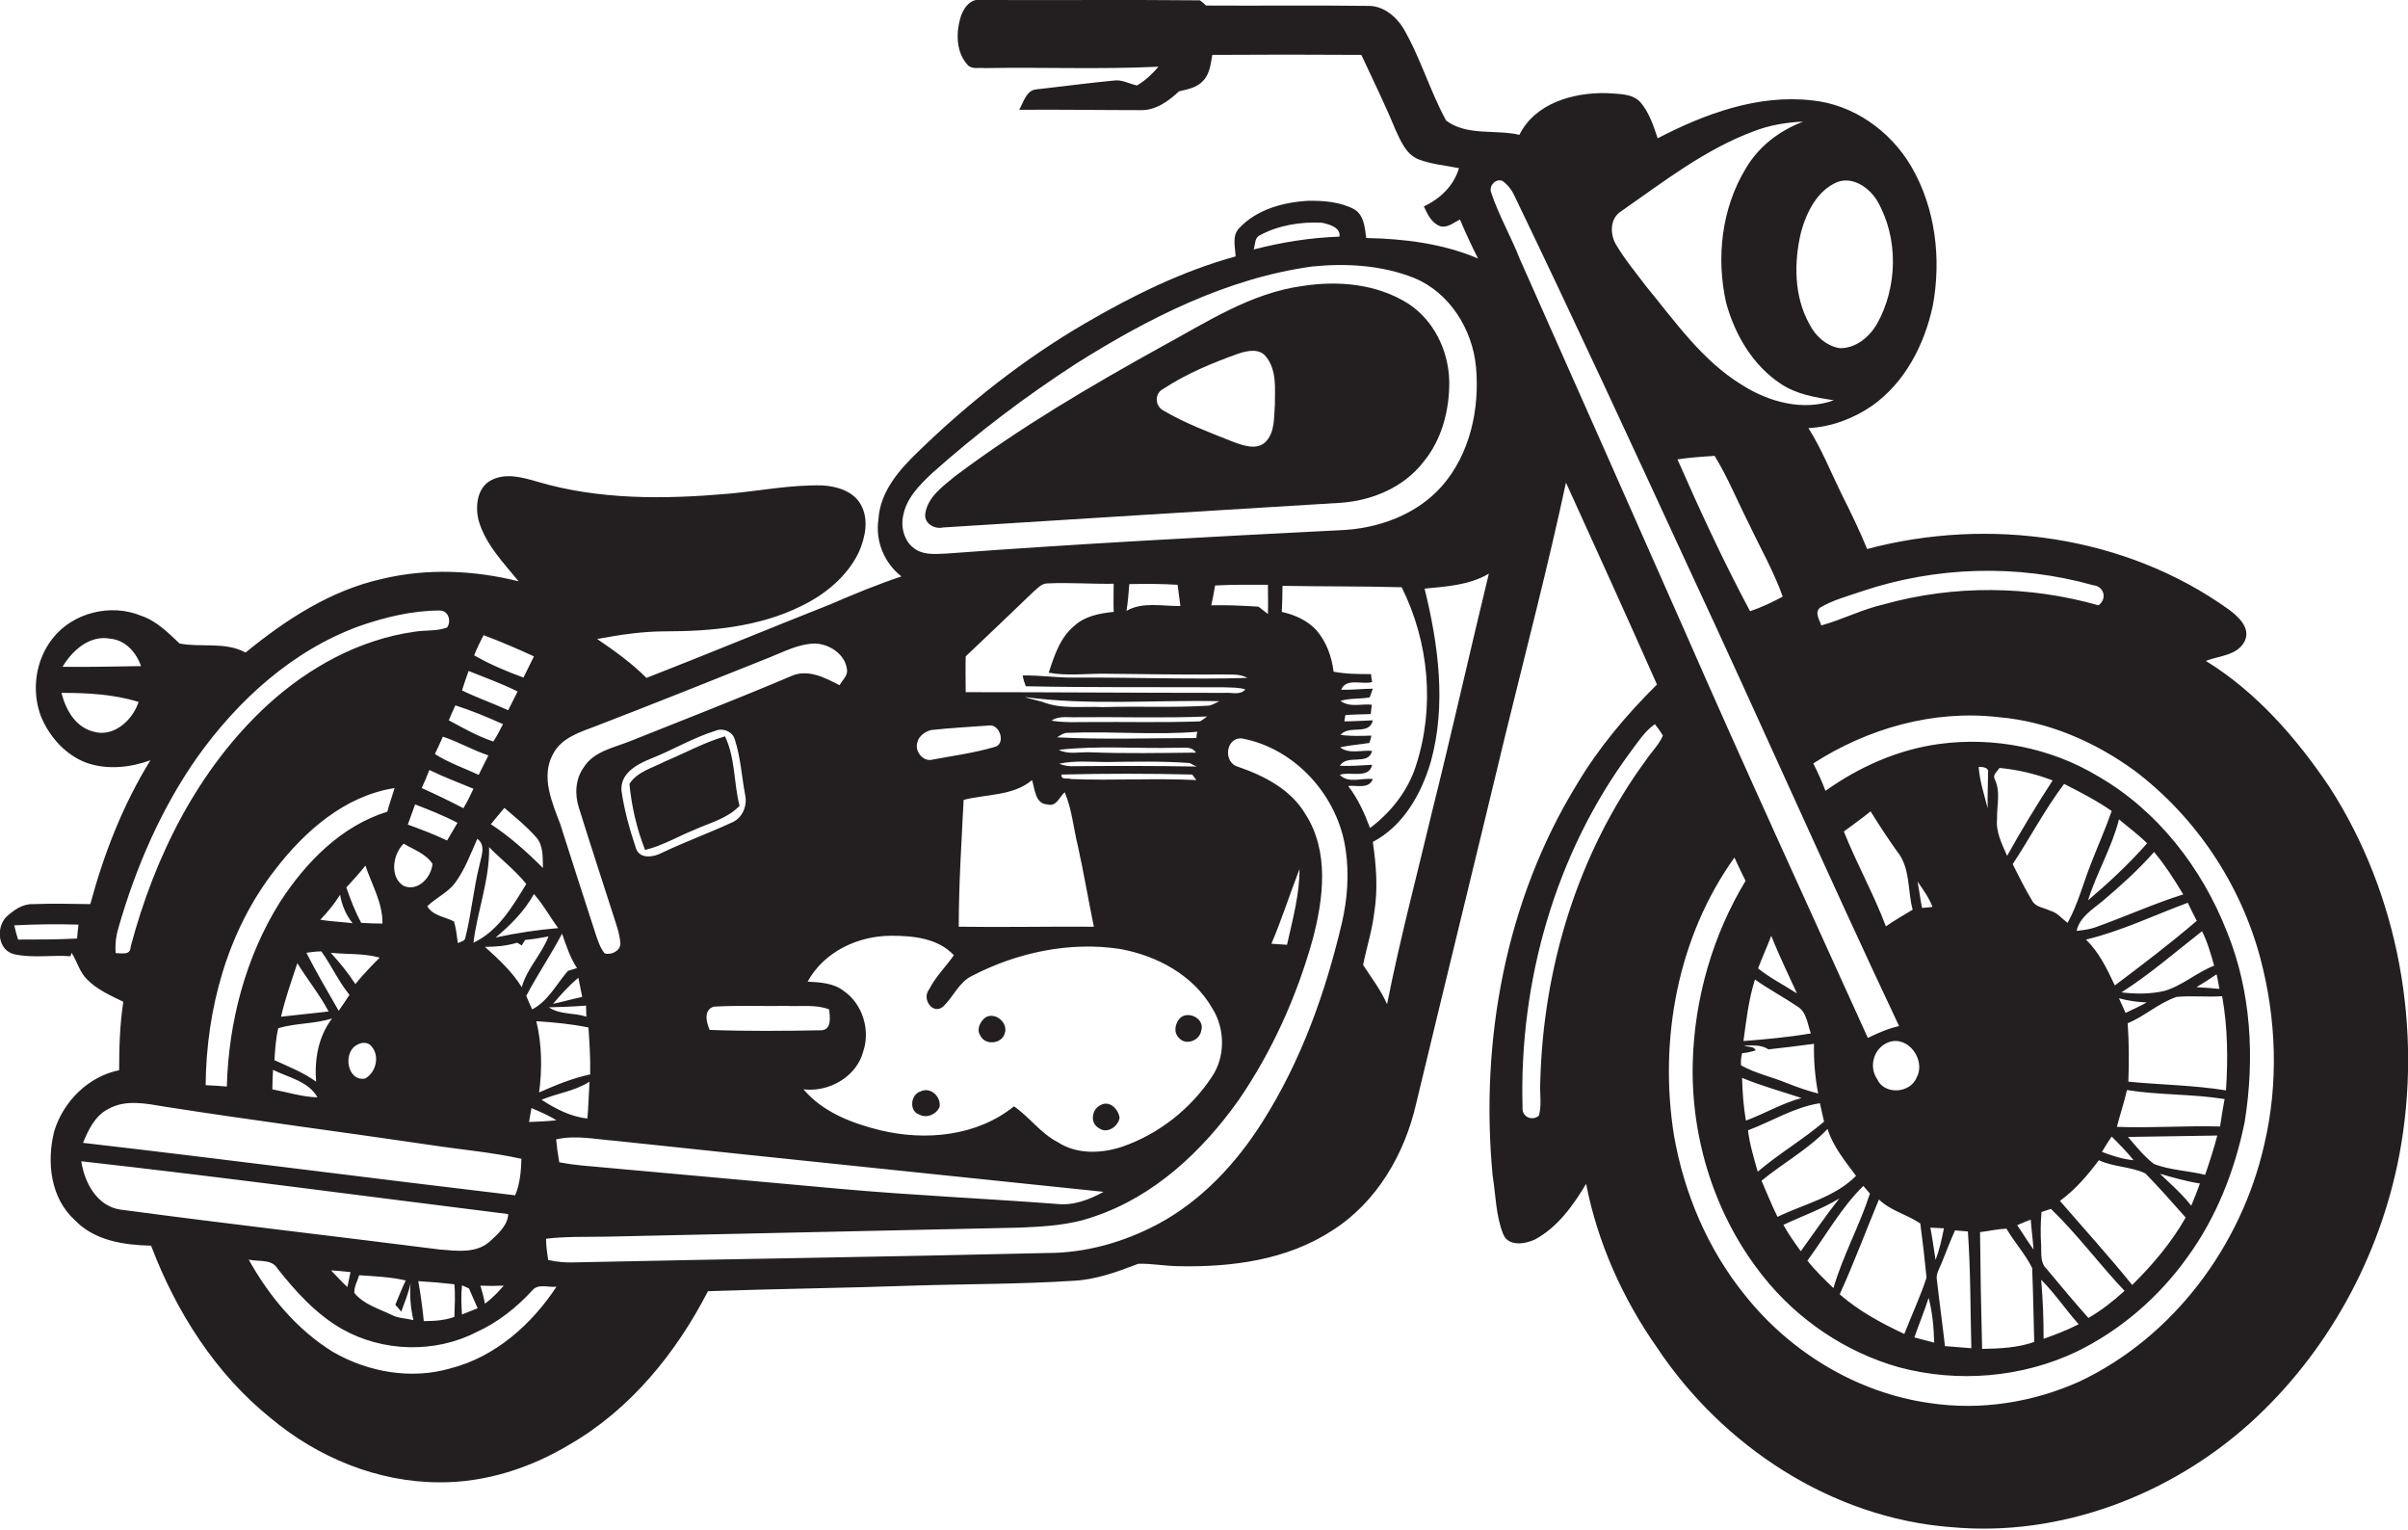 <?xml version="1.0" encoding="utf-8"?>
<!-- Generator: Adobe Illustrator 19.2.0, SVG Export Plug-In . SVG Version: 6.00 Build 0)  -->
<svg version="1.1" id="Layer_1" xmlns="http://www.w3.org/2000/svg" xmlns:xlink="http://www.w3.org/1999/xlink" x="0px" y="0px"
	 viewBox="0 0 693.2 440.2" enable-background="new 0 0 693.2 440.2" xml:space="preserve">
<g>
	<path fill="#231F20" d="M670.6,226.5c-9.5-14.1-21-27.3-35.6-36.3c3.8-1.5,9.1-1.5,11.2-5.7c1.8-3.8-1.9-7.1-4.6-9.1
		c-29.7-21.3-69.1-26.7-104.1-17.4c-2.2-5.4-4.8-10.7-7.4-15.9c-3.1-6.3-5.7-12.9-9.5-18.9c6.5-0.3,12.9-2.7,18.3-6.4
		c9.5-6.7,15.1-17.6,17.5-28.8c2.5-13.5,0.8-28.1-6.2-40.1c-6-10.2-16.6-17.8-28.5-19c-15.6-1.8-30.8,3.8-44.5,10.9
		c-1.2-3.6-2.4-7.3-4.9-10.3c-2.4-2.7-6.4-2.4-9.8-2.7c-9.5-0.2-20.5,2.8-25.1,12c-7-1.6-15.1,0.4-21.1-4.1
		c-4.7-8.6-7.4-18.2-12.4-26.7c-2.2-3.5-6-6.5-10.3-6.3c-15.5-0.2-30.9,0-46.4-0.1c-0.4-0.4-1.3-1.2-1.8-1.5c-21-0.2-42,0-62.9-0.1
		c-3.3-0.6-5.4,2.7-6.1,5.4c-1.2,4.3-1.1,9.6,2,13.1c1.2,1.6,3.4,0.9,5.1,1.1c16.7-0.3,33.3,0.4,50-0.4c-1.8,2.1-3.8,4-6.2,5.4
		c-2.3-0.5-4.4-1.8-6.8-1.4c-7.4,0.7-14.7,1.7-22,2.5c-3.1,0.2-3.8,3.7-5.1,5.9c11.7-0.1,23.3,0.1,35,0.1c4.3,0.1,8-2.6,11-5.4
		c2.4-0.6,5.1-1,6.9-3c2-2,2.2-4.9,2.7-7.5c14.3-0.1,28.6-0.1,42.9,0c3.3,7.1,6.8,14.2,9.8,21.5c1.5,3.2,3,7,6.5,8.5
		c3.8,1.5,7.9,1.8,11.8,2.6c-1.5,5.1-5.4,8.8-10.1,11c1,2.2,2.2,4.8,4.7,5.7c2.1,0.6,3.9-1.1,5.7-1.9c1.6,3.8,3.3,7.5,5.2,11.2
		c-10.1-4.3-21.3-5.7-32.2-5.9c-0.4-3-0.6-6.6-3.5-8.3c-4-2.1-8.8-2.5-13.3-2.4c-7.1,0.4-14.8,2.5-19.8,7.9c-2.1,2.2-1.1,5.4-1,8.1
		c-15.3,4.2-29.7,11.3-43.4,19.3c-17.5,10.2-33.6,22.9-48.1,37c-5.4,5.2-10.8,11.4-11.3,19.2c-1,6.3,1.6,12.7,6.6,16.6
		c-6.9,2.3-13.7,5.1-20.4,8c-17.7,7-35.3,14.3-53,21.2c-4.3-4.3-9.2-7.8-14.2-11.2c6.5-1.2,13-2.2,19.6-2.2c13.3,0,27-1.3,39-7.2
		c6.9-3.3,13.3-8.5,16.7-15.5c1.9-4.3,3-9.5,0.6-13.8c-2.2-3.9-7-5.3-11.2-5.5c-9.1-0.2-18,1.6-27,2.4c-18.3,1.6-37.2,1.8-55-3.5
		c-4.2-1.2-9-2.6-13.2-0.4c-4,2.1-4.6,7.3-3.7,11.3c1.9,7,7.2,12.4,11.6,17.8c-12.8-3.2-26.4-3.8-39.3-0.7
		c-14.8,3.3-27.7,11.7-39.3,21.2c-5.9-3.2-12.8-1.4-19-2.6c-3.3-3.1-6.6-6.5-11.1-8c-8.7-3.6-19.7-0.9-25.5,6.6
		c-4.9,6.2-6.1,15-3.3,22.4c2.5,6,7.2,11.2,13.3,13.4c5.9,2,12.4,1.3,18.2-0.8c-7.9,12.8-13.4,26.9-17.3,41.4
		c-5.5-0.1-11-0.2-16.5,0c-3-0.1-5.5,1.7-7.6,3.6c-3.1,3-2.6,9.6,2.1,10.8c5.3,1.2,10.9,0.2,16.3,0.6l0.3-1c1.6,2.5,2.3,5.5,4.4,7.6
		c2.9,3,6.8,4.7,10.5,6.5c-1,6.5-1.2,13.1-1.2,19.7c-8.9,1.8-16.1,9-18.7,17.6c-2.2,8.8-1.1,19.2,6,25.6c5.7,5.9,14.1,7.1,21.9,7.3
		c7.2,19,18.5,36.8,34.4,49.6c13.5,11.3,30.8,18.5,48.6,18.5c13.2,0.1,26.2-4.1,37.5-10.9c17.5-10.1,30.7-26.4,39.8-44.1
		c19.6-0.7,39.2-0.9,58.8-1.6c15.5-0.5,31-0.4,46.4-1.4c6.5-0.3,12.7-2.6,18.7-4.9c4-0.1,7.9,0.7,11.9,0.7
		c15.1,0.3,30.9-1.8,43.8-10.2c12.9-8.1,21-22.1,24.3-36.7c8.5-35.4,17.2-70.8,25.7-106.2c5.9-24.1,12.2-48.2,17.4-72.4
		c8.8,19.3,17.6,38.7,26.2,58.1c-8.8,8.7-16.8,18.2-23.1,28.8c-20.5,33.4-27.9,73.9-24.2,112.6c0.9,5.6,0.9,11.4,3,16.7
		c1.4,3.7,6.3,3,9.2,1.6c6.5-3.5,11-9.8,14.7-16c3.3,16.9,10.5,33,20.4,47.1c18.9,28.4,50.3,49.1,84.7,51.7
		c31.3,2.9,62.9-9.1,86.1-30c22.2-20.1,37.3-47.7,42.9-77.1C697.5,296.4,690.6,257.5,670.6,226.5z M26.7,210.5
		c-5.1-1.4-7.8-6.3-9-11.1c7.5,0,15,0.4,22.2,2.6C38.2,207.3,32.6,212.4,26.7,210.5z M18,191.9c2.8-4.7,7.8-9.2,13.7-8.1
		c4.4,0.4,7.5,3.9,8.9,7.9C33,191.8,25.5,192,18,191.9z M22.2,270.1c-5.7,0.3-11.4,0.3-17,0.3c-0.4-1.3-0.8-2.7-1.1-4.1
		c6.1-0.3,12.3-0.4,18.5-0.2C22.4,267.5,22.3,268.8,22.2,270.1z M523.9,174.9c3.7-2.2,7.9-3.3,12-4.7c21.3-7.2,44.9-7.9,66.6-1.8
		c3.2,0.3,4.2,3.9,1.6,5.8c-20.1-5.7-41.6-5.9-61.7-0.3c-6.2,1.4-12,4.4-18.1,6.1C523.8,178.3,522.3,176.4,523.9,174.9z M528.9,52.4
		c4.5-1.7,9.2,1.6,11.5,5.4c6.2,10.7,5.9,24.8-0.1,35.5c-2.2,3.7-6.1,7-10.7,6.9c-3.8-0.6-7-3.5-8.7-6.9c-4.5-8-4.5-17.9-2.4-26.6
		C520.1,60.9,523.2,54.8,528.9,52.4z M466.7,60.8c12.2-8.5,24.1-17.8,38.1-23c4.6-1.8,9.5-2.6,14.3-2.8c-6.9,2.6-12.9,7.2-16.6,13.6
		c-6.9,11.4-8.5,25.6-5.6,38.5c2.5,9.2,7.7,18.1,15.8,23.4c4.5,3,10,3.9,15.2,4.7c-8.8,3.2-18.7,0.5-26.4-4.4
		c-11.5-7-19.3-18.3-27.7-28.5c-3-4-6.2-7.8-8.7-12.1C463.4,67.1,463.5,62.8,466.7,60.8z M513.2,171.7c-3,1.6-6.1,3.1-9.4,4.2
		c-7.6-14.2-14.4-28.9-20.9-43.7c3.5-0.5,7.1-0.8,10.7-1c3.8,6.2,6.5,12.9,9.8,19.4C506.7,157.6,510.6,164.4,513.2,171.7z
		 M362.7,67.7c5.4-2.9,11.7-3.9,17.8-3.6c2,0.4,5.5,1.3,5.1,4c-8.4,0.3-16.6,1.6-24.7,3.7C361.4,70.4,361.1,68.4,362.7,67.7z
		 M260,148.4c0.9-5,4.7-8.8,8.3-12.2c13-11.6,26.9-22.1,41.4-31.5c20.8-13.1,43.4-24.6,68-28c9.8-1,20.1-0.4,29.4,3.3
		c10.2,4.2,16.8,14.8,17.8,25.6c1.1,12.1-1.7,25.1-9.9,34.4c-7.4,8.3-18.5,12.2-29.4,12.6c-37.7,1.9-75.4,3.9-113,6.7
		c-2.9,0.1-6.1,0.5-8.7-1C260.5,156.4,259.2,152.1,260,148.4z M295.3,197.5c19.1,0.4,38.2,0.2,57.3,0.3c2,0.1,4,0,5.9,0.6
		c-1.5,1.8-4,0.8-6,1c-24.8,0-49.6-0.2-74.5-0.2c0-3.4-0.1-6.8,0-10.3c6.5-6.1,12.9-12.3,19.4-18.5c1.2-1,2.4-2.5,4.1-2.5
		c6.4-0.3,12.7,0.2,19.1,0.1c0,2.7-0.1,5.4,0,8.1c-4,0.4-8.3,1.2-11.3,4c-4.1,3.3-5.8,8.6-7.4,13.5c5.5,1,11.1,0.2,16.6,0.3
		c11,0.1,22,0.3,33,0.2c2.6,0.1,5.3-0.3,7.6,1c-16.5,0.5-33-0.2-49.5-0.1c-5.1,0.1-10.1-0.7-15.2-0.6
		C294.6,195.5,294.9,196.5,295.3,197.5z M277.4,230.2c6.6-1.7,14.3-1.1,19.7-5.7c0.8,2.5,0.9,6.9,4.4,7c2.6,0.8,3.5-2.2,5-3.5
		c2.1,4.9,2.5,10.3,3.8,15.5c1.7,7.7,3,15.5,4.6,23.2c-13-0.1-25.9,0.2-38.9,0C276,254.5,276.8,242.4,277.4,230.2z M268.5,218.6
		c-2.8,0.8-5.3-2.5-4.4-5c0.4-1.8,2.2-3,3.9-3.5c5.5-0.6,11.1-0.9,16.6-1.3c3.3-0.6,5.1,5.5,1.6,6.2
		C280.4,216.7,274.4,217.5,268.5,218.6z M308.4,224.2c-0.9-0.4-3.1,0.4-2.8-1.3c12.5-0.3,25.1-0.3,37.6,0c0.3,0.4,0.9,1.2,1.2,1.6
		C332.4,223.9,320.4,224.7,308.4,224.2z M309.6,220.5c-1.6,0.1-3.2-0.1-4.7-0.7c4.5-1,9.1-0.5,13.6-0.5c8-0.1,16-0.3,24,0.3
		c0.5,0.3,1.5,0.8,2,1C332.8,220.4,321.2,220.4,309.6,220.5z M304.8,215.8c11.2-1.3,22.5-0.3,33.8-0.6c2,0.1,4.4-0.6,5.7,1.4
		c-10.2,0.1-20.4,0.3-30.6-0.1C310.6,216.4,307.5,217.2,304.8,215.8z M344.4,212.4c-13.4,0-26.8,0.5-40.1-0.2c1-0.6,2-1.4,3.3-1.3
		c12.3-0.5,24.7,0.7,37.1-0.3C344.5,211.1,344.4,212,344.4,212.4z M313.5,207.8c-3.6,0-7.2,0.2-10.8-0.4c2.3-1.6,5.2-0.8,7.8-1
		c12.3-0.1,24.6,0.3,37-0.2c-0.5,0.4-1.5,1.1-2,1.4C334.8,208,324.1,207.7,313.5,207.8z M317.5,203.5c-5.8-0.3-11.9,0.7-17.4-1.5
		c-1.7-0.5-3.4-0.8-5.1-1.4c18.5,2.5,37.4,0.8,56,1.2c-1.1,0.5-2.2,1.3-3.4,1.3C337.6,203.7,327.6,203.2,317.5,203.5z M324.3,175.8
		c0.4-2.6,0.6-5.2,0.8-7.7c4.6-0.1,9.2-0.1,13.9,0.2c0.3,2,0.5,4,0.8,6.1C334.7,174.5,328.9,173.1,324.3,175.8z M348.7,174.2
		c0.4-1.9,0.8-3.8,1.1-5.7c5.1-0.3,10.2-0.2,15.2-0.2c0,2.8,0.1,5.6,0,8.4c-0.9-0.7-1.8-1.4-2.7-2.1
		C357.8,174.3,353.2,174.1,348.7,174.2z M274.6,274.9c-2.3,3.3-5.3,6.2-7.1,9.8c-2.3,2.8,1.1,7.6,4.1,4.9c2.9-2.8,4.5-7,8.3-8.8
		c13-6.7,28-9.9,42.5-7.7c10.6,1.9,21.1,7.5,26.6,17.1c3.7,5.9,3.8,14-0.2,19.8c-6.1,9.2-15.3,16.4-25.7,20c-6,2-13.1,2.3-18.6-1.3
		c-4.9-2.5-8.2-7.3-12.6-10.3c-10.7,8.6-25.4,10-38.4,6.9c-8.2-2-16.6-5.2-22.2-11.8c7.3,0.9,15.3-3.6,17.2-10.9
		c2.1-6.2-0.2-13.7-5.6-17.4c-2.9-2.3-6.8-2.5-10.4-2.7c4.7-8.6,14.5-13.2,24.1-13.2C262.9,269.3,270,270,274.6,274.9z M91,311.3
		c-3.7-2.7-7.9-4.3-12-6.2c0.2-3.1,0.4-6.2,1.1-9.2c5.1-1.5,10.5-1.2,15.5-2.8C91.6,298.3,90.5,305,91,311.3z M91.4,315.8
		c-4.4-0.1-8.7-1.5-13-2.3c0-1.9,0.1-3.7,0.2-5.6C83,310.1,88.7,311.1,91.4,315.8z M80.9,292.6c1.2-5.2,3-10.3,4.7-15.4
		c2.9,4.7,6.4,9,9,13.9C90,291.6,85.5,292.1,80.9,292.6z M88.2,274.2c1.4-0.2,2.9-0.4,4.3-0.4c2.9,4,4.9,8.6,8.1,12.5
		c-1,1.5-2,3.1-3.1,4.6C94.3,285.3,91.1,279.9,88.2,274.2z M92.2,264.7c2.1-2.2,4.1-4.6,5.7-7.2c0.5,3,1.7,5.8,3.6,8.2
		C98.4,265.3,95.3,265.2,92.2,264.7z M102.8,300.7c1.3-0.8,3.2-0.9,4.2,0.5c2.4,2.8,1.2,7.5-1.9,9.2
		C99.9,311.3,98.6,302.8,102.8,300.7z M102.3,283.2c-2.1-3.2-4.5-6.2-7.1-9c4.7,0.5,9.5,0.1,14.1,1.4
		C106.9,278,104.5,280.5,102.3,283.2z M104,265.6c-1.8-3.3-3.1-6.7-4.3-10.2c1.9-2.1,3.8-4.1,5.5-6.3c1.8,5.5,5,10.7,4.9,16.7
		C108.1,265.8,106,265.7,104,265.6z M80.6,259.6c-9.9,15.8-14.8,34.5-15.3,53.1c-2-0.2-4.1-0.3-6.1-0.4c0.2-22,6.3-44.5,20-62
		c8.5-11.1,20.1-21.3,34.4-23.5c-0.7,2.3-1.5,4.5-2.1,6.8C98.2,237.7,88,248.2,80.6,259.6z M116.2,242.8c2.9,1.7,6.4,2.9,8.3,5.8
		c-0.3,3.9-4.3,8.2-8.4,6.3C112.1,252.3,113.1,245.8,116.2,242.8z M136.3,227c-0.9,1.9-1.8,3.8-2.9,5.6c-4-2.1-8-4-12-5.8
		c0.8-1.7,1.5-3.4,2.2-5.2C127.7,223.6,132,225.2,136.3,227z M125.2,217c0.8-1.7,1.6-3.4,2.3-5c4.5,1.5,8.6,3.9,13.1,5.4
		c-0.9,1.9-1.9,3.7-2.8,5.6C133.5,221,129.1,219.5,125.2,217z M131.7,236.8c-1,1.7-2,3.4-3,5.1c-3.7-1.8-7.5-3.2-11.3-4.6
		c0.7-1.9,1.4-3.9,2.1-5.8C123.6,233.1,127.7,234.7,131.7,236.8z M131,254.1c2.8-3.8,4.5-8.4,6.4-12.7c2.6,1.9,1.1,5.1,0.6,7.7
		c-1.7,6.8-2.3,13.8-4,20.6c-0.1,1.2-1.4,1.3-2.2,1.7c-0.3-2.1-0.5-4.2-1.1-6.2c-2.6-1.4-6.1-1.6-7.7-4.4
		C125.6,258.3,128.9,256.9,131,254.1z M140.8,243.8c3.5,3.6,7.5,6.6,10.7,10.6c-3.9,6.4-8.1,13.6-15.2,16.9
		C137.4,262.1,141,253.2,140.8,243.8z M153.7,257.3c2.7,3,4.6,6.6,7,9.8c-6,0.5-12,1.4-18,2.7C147,266.2,151,262.2,153.7,257.3z
		 M148.9,271.3c0.3,0.2,1,0.6,1.3,0.8c0.2-0.4,0.7-1.2,1-1.6c2.3-0.2,4.5-0.6,6.7-1c-2,5.2-6.2,9.2-7.7,14.6
		c-2.8-4.5-6.7-8.1-10.6-11.6C142.8,272.5,145.9,272.2,148.9,271.3z M161.8,268.7c1.2,3.4,2.3,6.9,4.3,9.9c-0.7,0.2-2,0.6-2.6,0.8
		c-3.3,3.8-5.7,8.7-10.3,11.1c-0.6-1.3-1.2-2.6-1.7-3.9C154.7,280.5,158.6,274.8,161.8,268.7z M154.4,293.9c5,0.3,10.1,0.8,15,1.8
		c0.3,4.5,0.6,9,0.5,13.5c-5.1,1.1-10,3.1-14.7,5.2C156.1,307.5,156,300.6,154.4,293.9z M158,289.9c3.6-0.1,7.1-0.2,10.7-0.5
		c0,0.8,0.1,2.4,0.1,3.2C165.3,291.4,161.3,292.1,158,289.9z M159.2,288.9c2.3-2.7,4.6-5.3,7.3-7.5c0.4,1.8,0.7,3.7,1.1,5.5
		C164.8,287.5,162,288.3,159.2,288.9z M153,318.9c2.4,1,4.9,2.1,7.2,3.5c-2.6,0.3-5.3,0.4-7.9,0.5
		C152.5,321.5,152.8,320.2,153,318.9z M155.9,316.5c4.6-1.9,9.6-2.5,13.8-5.2c-0.2,3.5-0.3,7.1-0.6,10.6
		C164.3,321.4,159.9,319.1,155.9,316.5z M177,328.3c46.9,5,93.8,9.8,140.7,14.7c-4,2.2-8.6,4-13.3,3.5c-21-1.6-42-2.5-63-4.4
		c-24.7-2.2-49.4-4.5-74.1-6.7c-2.1-0.2-4.2-0.5-6.3-0.9c-0.4-2.2-0.7-4.4-0.9-6.6C165.8,326.6,171.5,327.9,177,328.3z M210.7,236.7
		c-6.7,3.1-13.6,5.6-20.3,8.8c-2.3,1.2-6.2,1.8-7.3-1.3c-1.8-5.4-3.4-11-4.2-16.7c-0.3-5,4.4-7.5,8.3-9.1c6.4-2.5,12.3-6.1,18.8-8.1
		c2.1-0.9,4.8,0.2,5.5,2.4c1.7,5.2,2,10.7,3,16C215.2,231.8,213.8,235.4,210.7,236.7z M226.5,289.5c4.1,0.2,8.3-0.5,12.2,1
		c0.2,2,0.8,5.7-2.1,6c-10.8,0.2-21.5,0.3-32.3-0.1c-1-2.2-1.8-5.8,1.2-6.7C212.4,289.3,219.5,289.6,226.5,289.5z M159.1,217.2
		c2.4-4.9,7.9-6.5,12.6-8.3c16.6-6.4,33.1-13,49.6-19.6c4.3-1.7,8.5-4,13.3-4.1c4.1,0.1,8.6,3,9.2,7.3c0.4,1.9-1.3,3.2-2.1,4.7
		c-4.3-2.2-9.2-4.8-14-2.6c-15.3,6.5-30.8,12.5-46.3,18.7c-4.7,1.9-10.5,2.9-13.4,7.6c-2.4,3.4-2.6,7.8-1.3,11.7
		c3.1,10,6.4,20,9.6,30c0.9,2.9,2.1,5.9,2.3,9c-0.1,2.1-2.6,3.3-4.5,2.8c-1.2-1.4-1.8-3.2-2.4-4.9c-3.5-10.8-7-21.5-10.4-32.3
		C158.9,230.9,155.7,223.6,159.1,217.2z M156.3,249.8c-4.6-4.6-9.5-9-15-12.6c1.3-1.6,2.6-3.1,3.9-4.7c3.1,2.7,6.4,5.3,9.1,8.4
		C156.5,243.3,156.2,246.8,156.3,249.8z M139.2,182.8c4.9,1.8,9.7,3.9,14.5,6.1c-1,2-2,4.1-3,6.1c-4.9-1.8-9.7-3.8-14.2-6.4
		C137.3,186.6,138.2,184.7,139.2,182.8z M134.9,193.1c4.7,1.9,9.5,3.6,14.1,5.9c-0.9,1.8-1.8,3.6-2.7,5.4c-4.4-2-9-3.6-13.3-5.7
		C133.6,196.8,134.2,195,134.9,193.1z M144.8,208.4c-0.9,1.7-1.7,3.4-2.8,5c-4.5-1.5-8.7-3.9-12.8-6.1c0.6-1.4,1.2-2.9,1.9-4.3
		C135.8,204.5,140.3,206.4,144.8,208.4z M33.3,274.3c-0.2-2.5,0.1-5,0.8-7.3c5-17.4,12.3-34.3,22.7-49.1
		c11.7-16.4,27.4-30.7,46.6-37.7c7.5-2.6,15.3-4.5,23.3-4.5c2.4,0.1,3.3,3,2,4.9c-3,1.1-6.2,0.7-9.3,1.2
		c-15.9,2.2-30.6,10.3-42.4,21.1c-20,18.4-32.5,43.6-39.4,69.6C37.6,275,35,274.3,33.3,274.3z M31.1,319.2c5-2.9,11-1.6,16.4-0.7
		c25.6,4,51.3,7.3,77,11.1c8.5,1.3,17.1,2,25.6,3.9c-0.1,3.6-0.4,7.2-1.8,10.5c-41.5-4.9-82.9-10.3-124.4-15.1
		C25.5,325,27.4,321.1,31.1,319.2z M34.6,348.1c-6.7-1-10.3-7.8-11.2-13.9c41,4.6,82,10.1,122.9,15.2c-0.1,3.2-3,5.8-5.2,7.8
		c-3.9,3.6-9.6,2.8-14.5,2.4C95.9,355.7,65.2,352.2,34.6,348.1z M145,370c-1.6,1.9-3.4,3.7-5.4,5.2c-0.3-1.8-0.8-3.5-1.3-5.2
		C140.5,370.1,142.7,370.1,145,370z M137.5,376.5c-1.5,0.6-3,1.2-4.5,1.8c-0.2-2.8-0.3-5.6,0-8.4c0.5,0.2,1.5,0.7,2,0.9
		C135.8,372.7,136.7,374.6,137.5,376.5z M130.8,379c-2.8,1-5.8,1.2-8.8,1.2c-0.4-3.9-0.9-7.7-1.6-11.5c3.5,0.2,7,0.5,10.4,0.9
		C131.1,372.7,130.9,375.9,130.8,379z M115.5,377.5c1-2.7,2.1-5.4,2.7-8.2c-0.3,3.5,0,7.1,0.8,10.6c-2.1-0.5-4.4-0.5-6.3-1.5
		c-3.7-1.8-8-3-10.7-6.3c-0.1-1.8,0.9-3.4,1.4-5.1c4.5,0.3,9,0.5,13.4,1.5c-1.1,2.3-2,4.6-3,7C114.4,376.1,114.9,376.8,115.5,377.5z
		 M100.9,366.1c-0.3,1.4-0.6,2.9-0.9,4.3c-1.6-1.5-3.2-3.2-4.7-4.8C97.1,365.7,99,365.9,100.9,366.1z M129.7,393.8
		c-11.3,3.3-23.7,1.1-33.8-4.7c-10.4-6.4-18.4-16-24.3-26.6c2.8,0.7,6.6-0.3,8.3,2.6c5.3,6.7,11.1,13.1,18.6,17.4
		c11.7,6.6,26.7,7,38.6,0.9c6.2-2.8,11.6-7.1,16.1-12c1.7-2.1,4.7-0.8,7-1.1C153.1,381.1,142.6,390.5,129.7,393.8z M386.3,265.6
		c-4.7,20-11.7,39.6-22.7,57c-7.6,12.1-17.6,22.9-30.3,29.7c-9.8,5.2-20.7,8.3-31.8,8.3c-45.3,1.1-90.6,1.7-136,2.7
		c-2.6,0.1-5.2-0.1-7.7-0.7c-0.3-2-0.6-4.1-0.6-6.1c5.7-0.7,11.5-0.5,17.3-0.6c39.7-0.9,79.3-1.7,119-2.6c7.2-0.3,14.6-0.7,21.5-3.2
		c17.3-5.8,31.1-18.8,41.5-33.4c9.7-14.1,16.8-29.9,21.4-46.4c3.1-11.7,4.8-25.3-2.1-36c-4.2-7.1-11.8-11-19.3-13.6
		c-4.4-1.1-3.8-8.4,0.9-8.2c15.5,2.8,27.9,16.7,30,32.2C388.4,251.5,387.9,258.7,386.3,265.6z M366,271.6c3-7,5.3-14.3,8.1-21.5
		c0,7.4-2,14.6-3.6,21.8C368.9,271.8,367.5,271.7,366,271.6z M388.1,226.2c2.4-0.3,6,1,7.1-2c-3.1-0.4-7,1.4-9.5-1.2
		c3-1.1,8.4,1.3,9.3-2.9c-3.1,0.2-6.2,0.4-9.3,0.3c2.1-3.5,8.2,0.1,9.3-4.3c-3-0.3-6.6,1-9.2-1c2.8-0.7,5.6-0.8,8.4-1.3
		c0.2-0.5,0.5-1.6,0.6-2.1c-3,0.1-5.9,0.2-8.9-0.2c2.5-3,8.3,0.3,9.3-4.2c-2.8,0.1-5.5,0.3-8.2,0.3c0.1-0.5,0.2-1.4,0.3-1.8
		c2.4-0.2,4.9-0.2,7.3-0.3c0.1-0.9,0.2-1.8,0.3-2.7c-3-0.3-6.4,0.9-9-1.1c2.7-0.8,5.6-0.5,8.4-1c0.2-0.6,0.7-1.9,0.9-2.5
		c-3,0-6,0.4-9.1,0.3c1.4-3.5,6-1.4,8.9-2.2c-0.1-0.6-0.3-1.7-0.3-2.3c-3.6,0-7.2,0-10.8-0.7c-0.5-4.3-2.1-8.7-5-12
		c-2.6-2.8-6.3-4.4-9.9-5.2c0.1-2.5,0.2-5,0.2-7.5c11.4,0.2,22.8,0.1,34.3,0.4c7.9,15.8,9.6,34.6,4.1,51.4
		c-2.3,7.2-7.2,13.4-13.2,17.9C392.8,234,390.9,229.8,388.1,226.2z M412.3,233.4c-4.4,18.5-9.3,36.9-13,55.6
		c-1.8-4.1-4.5-7.6-6.9-11.3c1-5,2.6-9.9,3.2-15c1.1-6.8,0.6-13.6-0.4-20.4c8.8-4.6,14-13.9,16.7-23.1c4.5-16.3,2.2-33.6-1.8-49.8
		c6.3-0.6,12.9-1,18.5-4.3C423.1,187.7,418,210.6,412.3,233.4z M437.5,74.5c-2.5-6.4-6-12.4-8.2-19c-0.8-1.9,1.1-4.1,3.1-3.5
		c1.5,1,2.7,2.5,3.5,4.2c17.2,35.7,33.8,71.6,50.4,107.6c20.4,43.7,39.8,87.9,60.4,131.5c-3.2,0.7-6.1,2-9,3.4
		c-17.7-39.1-35.6-78-52.8-117.3C469.2,145.8,453.3,110.1,437.5,74.5z M557.2,362.6c-0.5-3.1-0.9-6.2-1.5-9.3
		c1.3,0.1,2.6,0.1,3.9,0.2C559,356.6,558.3,359.7,557.2,362.6z M562.8,354.1c1.2,0.1,2.5,0.2,3.7,0.3c0.8,11.2,0.7,22.4,1,33.6
		c-2.5-0.2-5.1-0.4-7.6-0.6c-0.7-6.3-1.6-12.6-2.3-18.9c-0.4-1.8,0.7-3.4,1.3-4.9C560.2,360.4,561.4,357.2,562.8,354.1z
		 M517.5,289.7c2.6,1.6,2.8,5,3.8,7.7c-6.4,1.1-12.9,1.7-19.4,2.2c0.8-6,1.5-12,3.3-17.7C509.2,284.7,513.5,287,517.5,289.7z
		 M506.1,278.7c1.2-3.2,2.6-6.2,3.8-9.4c2.2,5.6,4.9,11.1,7.4,16.6C513.6,283.5,509.6,281.5,506.1,278.7z M502.1,300.9
		c2.4,0,4.9-0.3,7,1.1c4.4-0.5,8.8-1,13.1-1.6c-0.1,4.8,0.3,9.6,1.2,14.3c-3.1-0.8-6-1.8-9-3c-4.4-1.8-9.1-2.8-13.2-5.1
		c-0.1-1.2,0-2.3,0.3-3.5c1.3-0.1,2.6-0.4,3.9-0.8C505,301,503,301.4,502.1,300.9z M518.6,316c-5.6,1.5-10.6,4.5-16,6.5
		c-0.7-4.1-1-8.2-1.1-12.3C507,312.5,512.9,314.1,518.6,316z M523.9,317.5c0.4,1.7,0.8,3.5,1.2,5.3c-6.1,5.2-13,9.2-19.1,14.4
		c-1.1-3.9-2.3-7.8-2.8-11.9C510.1,322.7,516.6,318.6,523.9,317.5z M526.1,324.9c1.6,5.1,5.1,9.3,8.2,13.5
		c-6.1,6.2-15,8.1-22.6,11.8c-1.7-3.4-3.1-7-4.6-10.4C513.3,334.7,520.5,330.8,526.1,324.9z M529.5,344.9
		c-3.9,4.9-7.4,10.1-11.1,15.2c-1.8-2.5-3.6-5-5-7.6C518.7,350,524.4,348,529.5,344.9z M536.4,341.3c0.6,0.7,1.2,1.4,1.9,2.2
		c-3,9.3-7.8,17.9-10.5,27.2c-2.6-2.5-5.2-5-7.5-7.9C525.6,355.6,530,347.6,536.4,341.3z M540.9,345.2c3.4,3.3,8.1,4.3,11.9,6.9
		c0.7,5.2,1.3,10.4,1.8,15.6c-1.8,5.5-4.3,10.8-6.4,16.2c-6.6-3.1-13.1-6.6-18.6-11.4C533.7,363.5,537.1,354.3,540.9,345.2z
		 M555.2,373.5c1.1,4.2,1.5,8.6,1.6,12.9c-1.9-0.5-3.8-1-5.7-1.5C552.4,381.1,554,377.3,555.2,373.5z M553.3,261.3
		c-0.5-2.5-0.8-5.1-1.3-7.6c1.6,2.3,3.3,4.6,4.3,7.3C555.3,261.1,554.3,261.2,553.3,261.3z M551.8,310c-1.8,4.7-9.3,5.2-11.4,0.6
		c-2.6-3.8-0.9-9.2,3.4-10.7C549.4,298,554.4,305.1,551.8,310z M542.9,266.6c-3.5-9.3-8.4-18-12.1-27.3c2.6-1.9,5.2-3.8,7.7-5.8
		c2.4,3.9,4.9,7.7,7.6,11.5c3.9,4.7,3,11.3,4.5,16.8C548,263.4,545.3,264.9,542.9,266.6z M473.8,218.8
		c-19.6,26.7-29.6,59.8-30.4,92.7c-0.2,3.2,0.5,6.5-0.4,9.6c-2.1,1.7-5,0.2-4.7-2.5c-1-36.1,9.4-72.9,31-102.1
		c2.2-2.9,4.1-6,7.1-8.1c0.8,1,1.6,2.1,2.3,3.3C477.6,214.3,475.4,216.4,473.8,218.8z M651.8,329.5c-6.6,29-26.1,55.3-53.2,68.1
		c-13.4,6-28.4,8.4-43,6.2c-20.9-2.9-40.2-14.6-53.3-31.1c-10.7-13.2-17.5-29.3-20.4-45.9c-4.4-27.5,1-57.1,17.4-80
		c1,2.2,2.1,4.5,3.2,6.7c-9.5,15.7-14.7,33.9-15.2,52.2c-0.6,22.1,6.5,44.5,20.4,61.8c9.9,12.4,23.7,21.7,39,26
		c16.9,4.5,35.3,3,51.1-4.5c12.7-6.2,23.7-15.7,31.9-27.2c8.4-11.5,13.7-25.1,16.5-39c2.9-18.2,1.9-37.4-5.1-54.6
		c-7.2-18.4-20-35-37.3-44.9c-13.5-8.1-29.9-11.3-45.5-9.2c-11.9,1.6-23.1,6.6-32.8,13.5c-1-2.7-2.2-5.3-3.5-7.9
		c15.7-10.1,34.7-15.5,53.4-13.3c14.2,1.2,27.7,7.1,39.1,15.4c17.6,13.3,30.5,32.6,36.2,54C655.3,293.1,656,311.8,651.8,329.5z
		 M589.1,365.1c-1.8-1.7-1.4-4.3-1.5-6.5c-0.2-3.3-0.2-6.5,0.1-9.8c0.7-0.2,2.1-0.7,2.7-0.9c7.6,7.3,13.9,15.9,21.2,23.6
		c-3.2,2.9-6.6,5.6-10.4,7.8C597.1,374.7,593.1,369.9,589.1,365.1z M598.4,381.1c-3.3,1.7-6.7,3-10.1,4.2c0-5.7-0.2-11.3-0.7-17
		C591.6,372.3,594.7,377,598.4,381.1z M593,345.6c4.4-3.2,8-7.4,11.2-11.7c4.3,2,9.2,1.8,13.4,3.8c4,4.1,7.8,8.4,11.6,12.7
		c-4.1,7.2-9.5,13.6-15.4,19.4C607.1,361.5,599.9,353.6,593,345.6z M605.1,331.5c0.9-1.5,1.8-3,2.8-4.4c2.2,2.2,4.4,4.4,6.3,6.8
		C611,333.6,608,332.6,605.1,331.5z M621.8,337.8c3.8,1.1,7.6,2.2,11.5,2.8c-0.8,2.2-1.6,4.3-2.5,6.4
		C628.2,343.6,624.9,340.8,621.8,337.8z M620.1,335c-2.9-2.2-5.2-5.1-7.5-7.8c8.6-0.1,17.1-0.3,25.7-0.4c-1,3.8-2.2,7.5-3.5,11.3
		C629.9,336.9,624.8,336.8,620.1,335z M609.4,324.3c0.9-3.6,2.1-7,2.9-10.6c9.3,1.5,18.8,1.1,28.1,2.6c-0.5,2.6-0.9,5.3-1.3,7.9
		C629.2,323.9,619.3,324.7,609.4,324.3z M610,287.3c2.6,0.7,5.3,1.1,8,1.2c-2,1.1-4,2-6.1,3C611.3,290.1,610.6,288.7,610,287.3z
		 M612.7,311.3c0.2-5.6,0.2-11.2-0.2-16.8c5-2.1,9-5.9,14.1-7.6c4.3-0.4,8.7,0.1,13.1-0.2c1.6,8.9,1.7,18,1.1,27.1
		C631.5,312.3,622.1,312.2,612.7,311.3z M632.3,284.1c2-1.2,3.9-2.4,5.8-3.7c0.3,1.4,0.6,2.8,0.8,4.2
		C636.7,284.4,634.5,284.2,632.3,284.1z M623,285.2c-4,0.9-8.2,0.9-12.3,0.4c8.2-5.2,15.5-11.6,23.2-17.6c1.6,3.1,2.5,6.5,3.5,9.9
		C632.3,279.9,628.2,283.7,623,285.2z M608.8,283.6c-2.2-4.7-4.5-9.5-8.3-13.2c10.1-2.4,19.6-7,29.3-10.6c0.8,1.7,1.7,3.5,2.6,5.2
		C624.8,271.5,616.8,277.6,608.8,283.6z M603.1,266.9c-1.7,0.6-3.5,0.8-5.3,1c0.9-4,4.6-6.2,7.5-8.6c5.2-4.4,10.3-9,14.8-14.1
		c3.2,3.8,5.8,7.9,8.4,12.2C619.9,260.1,611.6,263.9,603.1,266.9z M601.1,259.1c2.5-8,6.9-15.3,8.9-23.3c2.7,2.3,5.6,4.4,8.1,6.9
		C612.9,248.6,607.1,254,601.1,259.1z M601.8,248.9c-2.2,5.6-3.7,11.5-6.6,16.7c-1.6-1.2-3-3-5-3.5c-1.8-0.9-4.2-1-5.2-2.9
		c-2.1-3.4-3.8-7-5.6-10.5c5-7.6,9.3-15.8,14.8-23.1c4.7,2.4,9.4,4.8,13.7,7.8C606.1,238.6,603.8,243.7,601.8,248.9z M585.4,359.6
		c-1.7-2.3-3.1-4.7-4.7-7c1.3-0.6,2.6-1.1,3.9-1.6C584.8,353.9,585.2,356.7,585.4,359.6z M577.8,246.3c-1.5-3.4-3.3-6.9-2.9-10.7
		c-0.1-3.8,1.1-7.8-0.7-11.4c-0.6-1.3,0.8-2.2,1.4-3.2c5.2,0.5,10.4,1.7,15.3,3.6C586.3,231.7,581.9,238.9,577.8,246.3z
		 M577.6,353.6c2.3,3.9,5.4,7.3,7.4,11.3c0.3,7.1,0.4,14.2,0.6,21.3c-4.8,1.7-9.9,1.9-15,2c-0.3-11.2-0.5-22.4-0.6-33.6
		C572.5,354.3,575,353.7,577.6,353.6z M572.3,222.4c0,3.4-0.2,6.8-0.1,10.2c-1-3.9-2.3-7.8-2.6-11.9
		C570.6,220.7,572.7,220.8,572.3,222.4z"/>
	<path fill="#231F20" d="M271.5,151.8c38.1-2.4,76.3-4.8,114.4-7.1c9.1-0.6,18.3-4.5,23.9-11.8c5.3-6.4,7.5-15,7.4-23.2
		c-0.2-8.9-4.5-17.7-12.1-22.5c-8.9-5.5-19.9-6.5-30.1-4.9c-14.9,2-27.6,10.4-40.5,17.4C314.1,111,293.8,122.9,275,137
		c-3.5,2.9-7.8,5.9-8.6,10.6C265.8,150.5,268.9,152.4,271.5,151.8z M334.9,111.9c6.7-4.4,14.2-7.5,21.8-10.2c2.5-0.8,5.9-1.5,7.8,1
		c3.1,3.9,2.5,9.2,2.5,13.8c-0.3,3.6,0.1,8-2.8,10.8c-2.6,2.3-6.3,0.9-9.1-0.1c-6.8-2.7-13.8-5.3-20.1-9
		C332.4,116.9,332.3,113.2,334.9,111.9z"/>
	<path fill="#231F20" d="M191.5,219.1c-3.6,1.9-8,2.9-10.3,6.5c0.6,6.4,2.1,12.9,4.5,19c5-1.2,9.5-3.9,14.2-5.8
		c4.4-2,9.5-3.2,13-6.9c-1.7-6.6-1.2-13.8-4.2-20C202.7,213.7,197.2,216.7,191.5,219.1z"/>
	<path fill="#231F20" d="M289.2,297.5c1.2-3-2.6-6.4-5.5-4.7c-1.5,1.1-2.7,3.5-1.5,5.2C283.5,300.9,288.3,300.5,289.2,297.5z"/>
	<path fill="#231F20" d="M345.8,296.6c1.1-3.3-3.5-5.8-6-3.7c-1.5,1.5-2.1,4.2-0.4,5.8C341.3,301,345.4,299.5,345.8,296.6z"/>
	<path fill="#231F20" d="M264.7,320.8c2.1,1.1,4.9-0.1,5.8-2.3c0.4-2.9-2.6-5.8-5.5-4.4C262.1,315,261.6,319.8,264.7,320.8z"/>
	<path fill="#231F20" d="M316.4,324.7c2.3,1.7,5.5-0.5,5.9-3c-0.3-2.4-2.8-5.1-5.4-3.7C314.2,319.2,313.7,323.3,316.4,324.7z"/>
</g>
</svg>
